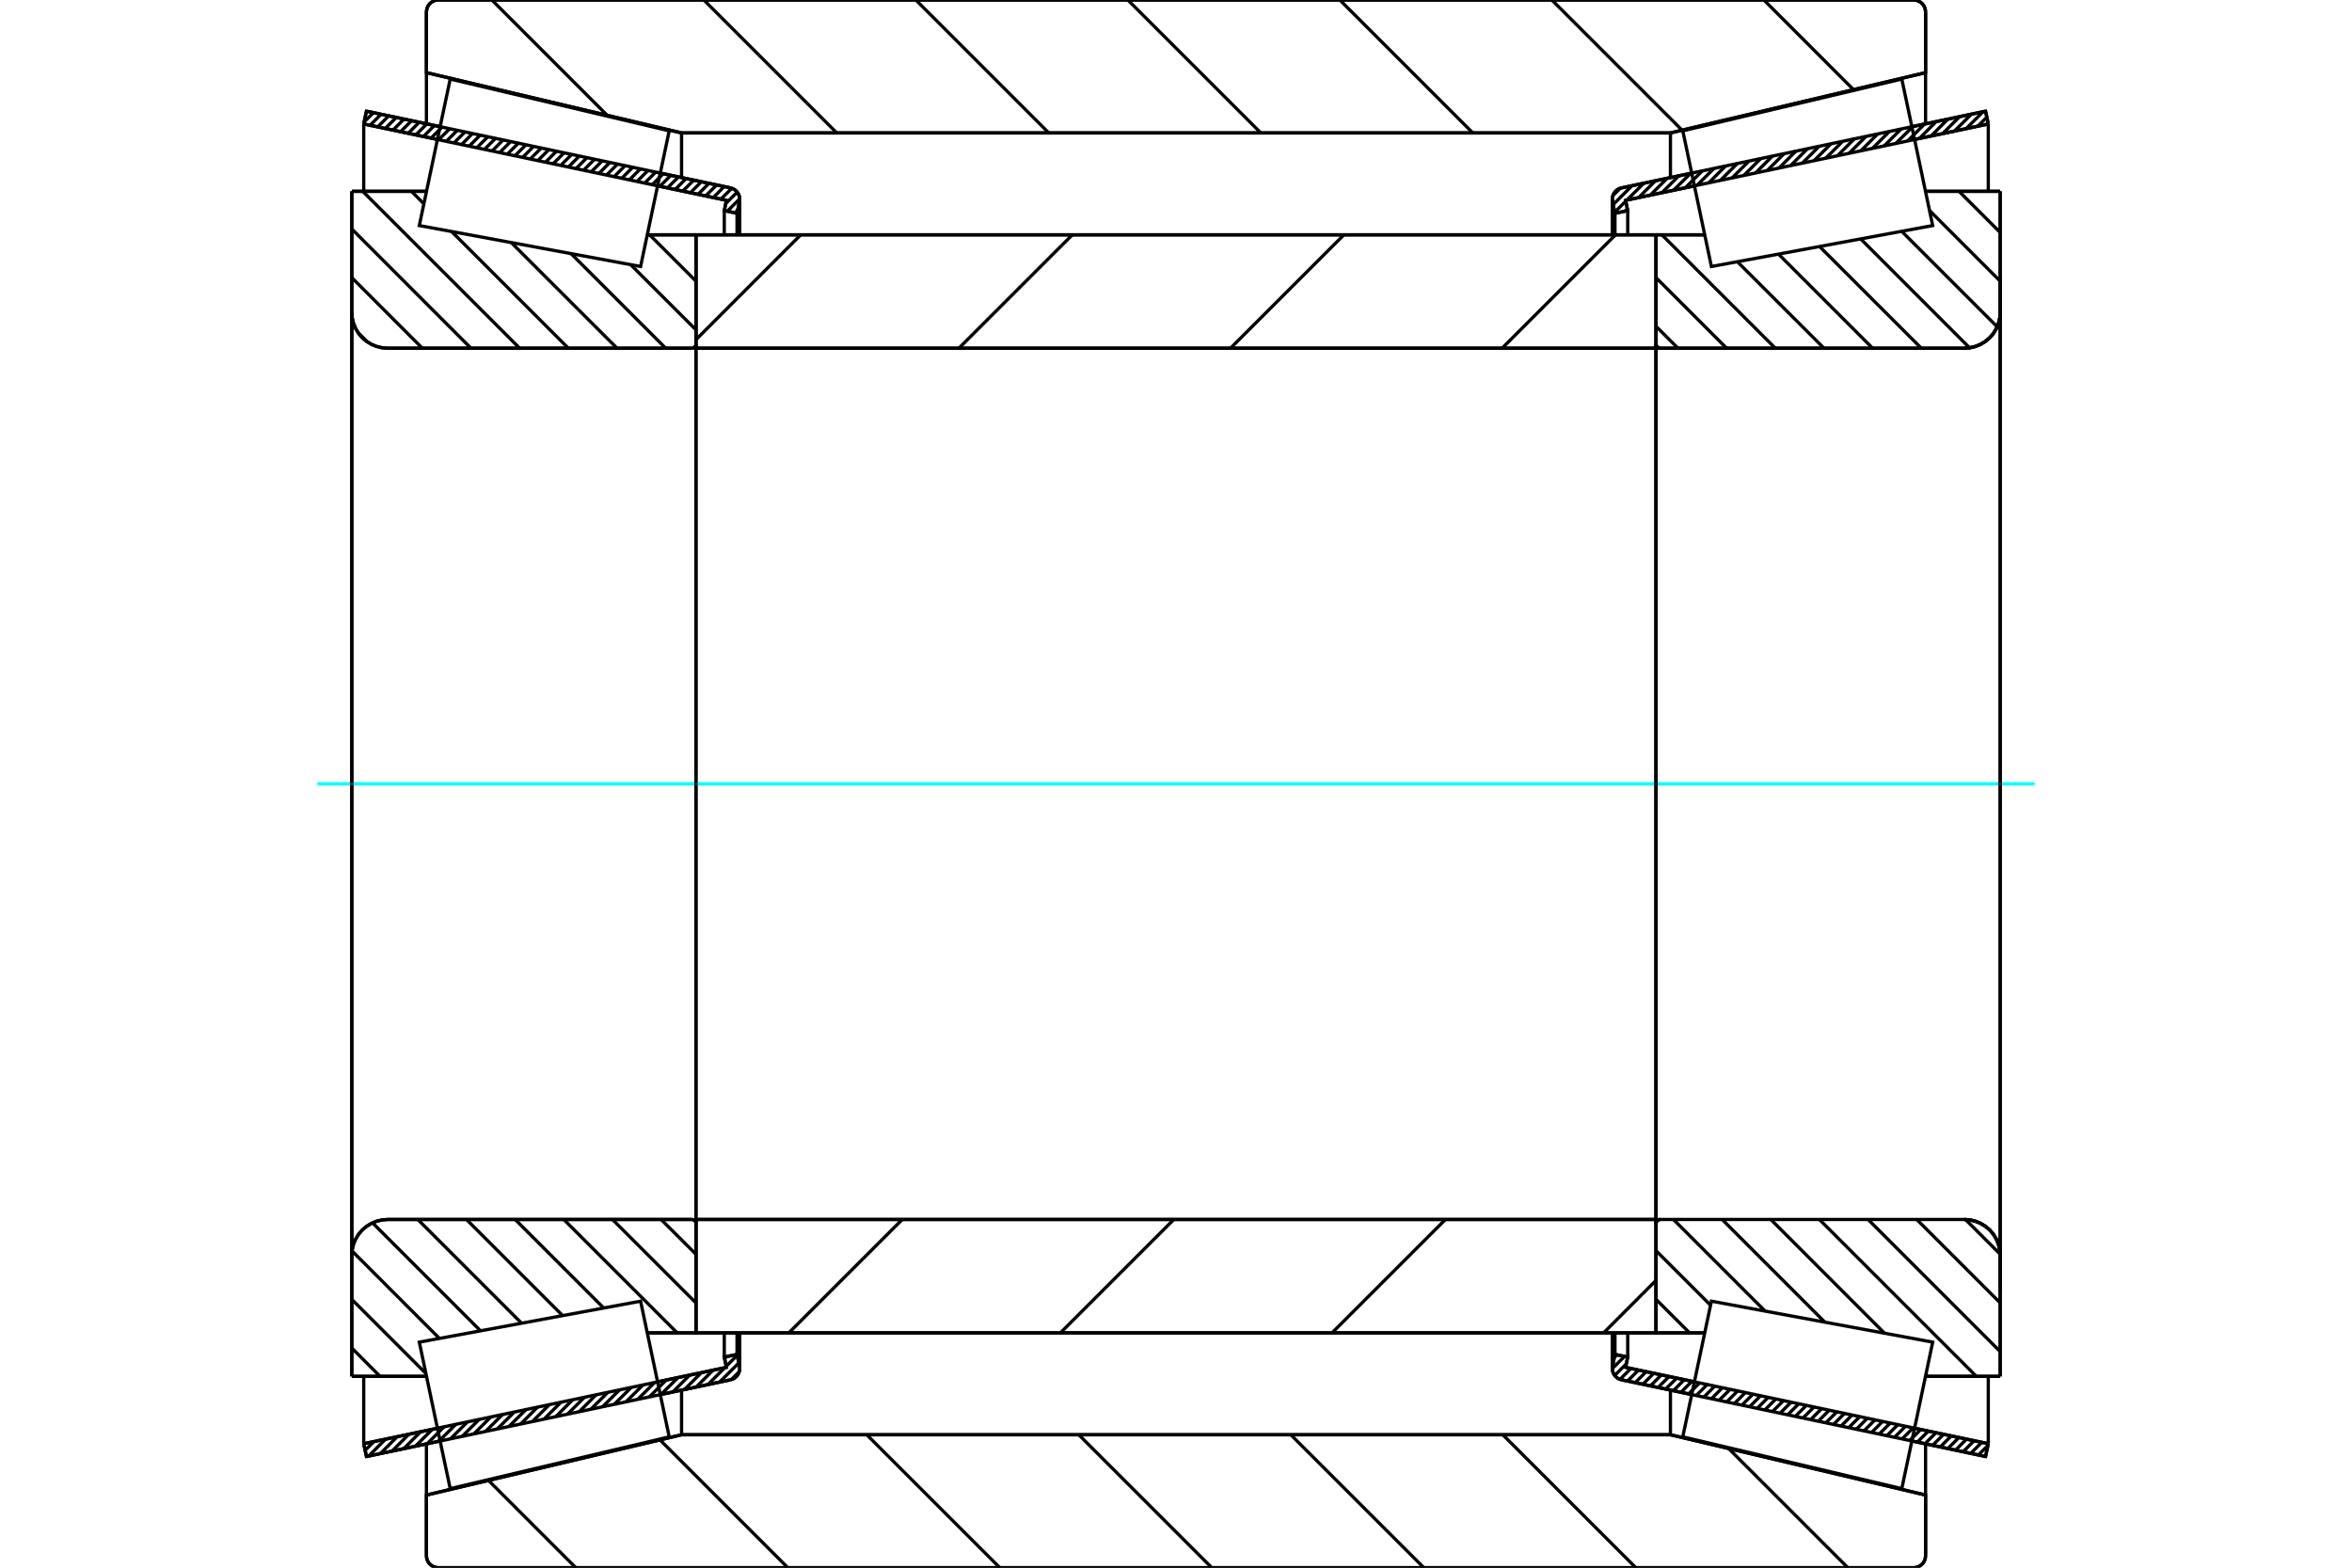 <?xml version="1.0" standalone="no"?>
<!DOCTYPE svg PUBLIC "-//W3C//DTD SVG 1.1//EN"
	"http://www.w3.org/Graphics/SVG/1.1/DTD/svg11.dtd">
<svg xmlns="http://www.w3.org/2000/svg" height="100%" width="100%" viewBox="0 0 36000 24000">
	<rect x="-1800" y="-1200" width="39600" height="26400" style="fill:#FFF"/>
	<g style="fill:none; fill-rule:evenodd" transform="matrix(1 0 0 1 0 0)">
		<g style="fill:none; stroke:#000; stroke-width:50; shape-rendering:geometricPrecision">
			<line x1="25893" y1="21350" x2="24821" y2="21124"/>
			<line x1="30391" y1="22298" x2="29263" y2="22060"/>
			<line x1="30433" y1="22102" x2="30391" y2="22298"/>
			<line x1="29304" y1="21865" x2="30433" y2="22102"/>
			<line x1="24881" y1="20933" x2="25934" y2="21154"/>
			<line x1="24914" y1="20776" x2="24881" y2="20933"/>
			<line x1="24719" y1="20735" x2="24914" y2="20776"/>
			<line x1="24682" y1="20911" x2="24719" y2="20735"/>
			<polyline points="24682,20911 24679,20929 24678,20948 24680,20975 24686,21002 24696,21027 24710,21050 24727,21072 24747,21090 24770,21105 24795,21116 24821,21124"/>
			<line x1="29263" y1="1940" x2="30391" y2="1702"/>
			<line x1="24821" y1="2876" x2="25893" y2="2650"/>
			<polyline points="24821,2876 24795,2884 24770,2895 24747,2910 24727,2928 24710,2950 24696,2973 24686,2998 24680,3025 24678,3052 24679,3071 24682,3089"/>
			<line x1="24719" y1="3265" x2="24682" y2="3089"/>
			<line x1="24914" y1="3224" x2="24719" y2="3265"/>
			<line x1="24881" y1="3067" x2="24914" y2="3224"/>
			<line x1="25934" y1="2846" x2="24881" y2="3067"/>
			<line x1="30433" y1="1898" x2="29304" y2="2135"/>
			<line x1="30391" y1="1702" x2="30433" y2="1898"/>
			<line x1="24719" y1="20404" x2="24719" y2="20735"/>
			<line x1="24719" y1="3265" x2="24719" y2="3596"/>
			<line x1="24914" y1="20404" x2="24914" y2="20776"/>
			<line x1="24914" y1="3224" x2="24914" y2="3596"/>
			<line x1="30433" y1="21071" x2="30433" y2="22102"/>
			<line x1="30433" y1="1898" x2="30433" y2="2929"/>
			<line x1="24678" y1="20404" x2="24678" y2="20948"/>
			<line x1="24678" y1="3052" x2="24678" y2="3596"/>
			<line x1="6737" y1="22060" x2="5609" y2="22298"/>
			<line x1="11179" y1="21124" x2="10107" y2="21350"/>
			<polyline points="11179,21124 11205,21116 11230,21105 11253,21090 11273,21072 11290,21050 11304,21027 11314,21002 11320,20975 11322,20948 11321,20929 11318,20911"/>
			<line x1="11281" y1="20735" x2="11318" y2="20911"/>
			<line x1="11086" y1="20776" x2="11281" y2="20735"/>
			<line x1="11119" y1="20933" x2="11086" y2="20776"/>
			<line x1="10066" y1="21154" x2="11119" y2="20933"/>
			<line x1="5567" y1="22102" x2="6696" y2="21865"/>
			<line x1="5609" y1="22298" x2="5567" y2="22102"/>
			<line x1="10107" y1="2650" x2="11179" y2="2876"/>
			<line x1="5609" y1="1702" x2="6737" y2="1940"/>
			<line x1="5567" y1="1898" x2="5609" y2="1702"/>
			<line x1="6696" y1="2135" x2="5567" y2="1898"/>
			<line x1="11119" y1="3067" x2="10066" y2="2846"/>
			<line x1="11086" y1="3224" x2="11119" y2="3067"/>
			<line x1="11281" y1="3265" x2="11086" y2="3224"/>
			<line x1="11318" y1="3089" x2="11281" y2="3265"/>
			<polyline points="11318,3089 11321,3071 11322,3052 11320,3025 11314,2998 11304,2973 11290,2950 11273,2928 11253,2910 11230,2895 11205,2884 11179,2876"/>
			<line x1="11086" y1="3596" x2="11086" y2="3224"/>
			<line x1="11086" y1="20776" x2="11086" y2="20404"/>
			<line x1="5567" y1="2929" x2="5567" y2="1898"/>
			<line x1="5567" y1="22102" x2="5567" y2="21071"/>
			<line x1="11281" y1="3596" x2="11281" y2="3265"/>
			<line x1="11281" y1="20735" x2="11281" y2="20404"/>
			<line x1="11322" y1="3596" x2="11322" y2="3052"/>
			<line x1="11322" y1="20948" x2="11322" y2="20404"/>
			<line x1="25348" y1="3595" x2="26092" y2="3595"/>
			<polyline points="25348,5270 25349,5280 25351,5289 25355,5298 25360,5306 25366,5313 25374,5319 25382,5324 25391,5328 25400,5330 25409,5331"/>
			<line x1="30067" y1="5331" x2="25409" y2="5331"/>
			<polyline points="30067,5331 30153,5324 30236,5304 30316,5271 30389,5226 30455,5170 30511,5105 30556,5031 30589,4952 30609,4868 30615,4782"/>
			<line x1="30615" y1="2929" x2="30615" y2="4782"/>
			<line x1="30615" y1="2929" x2="29471" y2="2929"/>
			<line x1="30615" y1="21071" x2="29471" y2="21071"/>
			<line x1="30615" y1="19218" x2="30615" y2="21071"/>
			<polyline points="30615,19218 30609,19132 30589,19048 30556,18969 30511,18895 30455,18830 30389,18774 30316,18729 30236,18696 30153,18676 30067,18669"/>
			<polyline points="25409,18669 25400,18670 25391,18672 25382,18676 25374,18681 25366,18687 25360,18694 25355,18702 25351,18711 25349,18720 25348,18730"/>
			<line x1="26092" y1="20405" x2="25348" y2="20405"/>
			<line x1="29471" y1="3474" x2="29471" y2="3473"/>
			<line x1="29471" y1="20527" x2="29471" y2="20526"/>
			<polyline points="25348,5270 25349,5280 25351,5289 25355,5298 25360,5306 25366,5313 25374,5319 25382,5324 25391,5328 25400,5330 25409,5331"/>
			<polyline points="25409,18669 25400,18670 25391,18672 25382,18676 25374,18681 25366,18687 25360,18694 25355,18702 25351,18711 25349,18720 25348,18730"/>
			<polyline points="30067,5331 30153,5324 30236,5304 30316,5271 30389,5226 30455,5170 30511,5105 30556,5031 30589,4952 30609,4868 30615,4782"/>
			<polyline points="30615,19218 30609,19132 30589,19048 30556,18969 30511,18895 30455,18830 30389,18774 30316,18729 30236,18696 30153,18676 30067,18669"/>
			<line x1="10652" y1="20405" x2="9908" y2="20405"/>
			<polyline points="10652,18730 10651,18720 10649,18711 10645,18702 10640,18694 10634,18687 10626,18681 10618,18676 10609,18672 10600,18670 10591,18669"/>
			<line x1="5933" y1="18669" x2="10591" y2="18669"/>
			<polyline points="5933,18669 5847,18676 5764,18696 5684,18729 5611,18774 5545,18830 5489,18895 5444,18969 5411,19048 5391,19132 5385,19218"/>
			<line x1="5385" y1="21071" x2="5385" y2="19218"/>
			<line x1="5385" y1="21071" x2="6529" y2="21071"/>
			<line x1="5385" y1="2929" x2="6529" y2="2929"/>
			<line x1="5385" y1="4782" x2="5385" y2="2929"/>
			<polyline points="5385,4782 5391,4868 5411,4952 5444,5031 5489,5105 5545,5170 5611,5226 5684,5271 5764,5304 5847,5324 5933,5331"/>
			<line x1="10591" y1="5331" x2="5933" y2="5331"/>
			<polyline points="10591,5331 10600,5330 10609,5328 10618,5324 10626,5319 10634,5313 10640,5306 10645,5298 10649,5289 10651,5280 10652,5270"/>
			<line x1="9908" y1="3595" x2="10652" y2="3595"/>
			<line x1="6529" y1="20526" x2="6529" y2="20527"/>
			<line x1="6529" y1="3473" x2="6529" y2="3474"/>
			<line x1="5385" y1="19218" x2="5385" y2="4782"/>
			<line x1="29290" y1="24000" x2="6710" y2="24000"/>
			<polyline points="29290,24000 29318,23998 29346,23991 29373,23980 29397,23965 29419,23946 29438,23925 29453,23900 29464,23874 29470,23846 29473,23817"/>
			<line x1="29473" y1="22888" x2="29473" y2="23817"/>
			<line x1="25568" y1="21965" x2="29473" y2="22888"/>
			<line x1="10432" y1="21965" x2="25568" y2="21965"/>
			<line x1="6527" y1="22888" x2="10432" y2="21965"/>
			<line x1="6527" y1="23817" x2="6527" y2="22888"/>
			<polyline points="6527,23817 6530,23846 6536,23874 6547,23900 6562,23925 6581,23946 6603,23965 6627,23980 6654,23991 6682,23998 6710,24000"/>
			<line x1="6710" y1="0" x2="29290" y2="0"/>
			<polyline points="6710,0 6682,2 6654,9 6627,20 6603,35 6581,54 6562,75 6547,100 6536,126 6530,154 6527,183"/>
			<line x1="6527" y1="1112" x2="6527" y2="183"/>
			<line x1="10432" y1="2035" x2="6527" y2="1112"/>
			<line x1="25568" y1="2035" x2="10432" y2="2035"/>
			<line x1="29473" y1="1112" x2="25568" y2="2035"/>
			<line x1="29473" y1="183" x2="29473" y2="1112"/>
			<polyline points="29473,183 29470,154 29464,126 29453,100 29438,75 29419,54 29397,35 29373,20 29346,9 29318,2 29290,0"/>
			<line x1="10432" y1="21281" x2="10432" y2="21965"/>
			<line x1="10432" y1="2035" x2="10432" y2="2719"/>
			<line x1="25568" y1="21281" x2="25568" y2="21965"/>
			<line x1="25568" y1="2035" x2="25568" y2="2719"/>
			<line x1="6527" y1="22104" x2="6527" y2="22888"/>
			<line x1="6527" y1="1112" x2="6527" y2="1896"/>
			<line x1="29473" y1="22104" x2="29473" y2="22888"/>
			<line x1="29473" y1="1112" x2="29473" y2="1896"/>
			<line x1="10652" y1="18669" x2="25348" y2="18669"/>
			<line x1="10652" y1="20405" x2="10652" y2="18669"/>
			<line x1="25348" y1="20405" x2="10652" y2="20405"/>
			<line x1="25348" y1="18669" x2="25348" y2="20405"/>
			<line x1="25348" y1="5331" x2="10652" y2="5331"/>
			<line x1="25348" y1="3595" x2="25348" y2="5331"/>
			<line x1="10652" y1="3595" x2="25348" y2="3595"/>
			<line x1="10652" y1="5331" x2="10652" y2="3595"/>
			<line x1="25348" y1="5331" x2="25348" y2="18669"/>
			<line x1="10652" y1="5331" x2="10652" y2="18669"/>
		</g>
		<g style="fill:none; stroke:#0FF; stroke-width:50; shape-rendering:geometricPrecision">
			<line x1="4858" y1="12000" x2="31142" y2="12000"/>
		</g>
		<g style="fill:none; stroke:#000; stroke-width:50; shape-rendering:geometricPrecision">
			<line x1="26998" y1="0" x2="28370" y2="1373"/>
			<line x1="23753" y1="0" x2="25746" y2="1993"/>
			<line x1="20508" y1="0" x2="22543" y2="2035"/>
			<line x1="17263" y1="0" x2="19298" y2="2035"/>
			<line x1="14018" y1="0" x2="16053" y2="2035"/>
			<line x1="10773" y1="0" x2="12808" y2="2035"/>
			<line x1="7528" y1="0" x2="9294" y2="1766"/>
			<line x1="26458" y1="22175" x2="28283" y2="24000"/>
			<line x1="23002" y1="21965" x2="25038" y2="24000"/>
			<line x1="19757" y1="21965" x2="21793" y2="24000"/>
			<line x1="16512" y1="21965" x2="18548" y2="24000"/>
			<line x1="13267" y1="21965" x2="15303" y2="24000"/>
			<line x1="10101" y1="22043" x2="12058" y2="24000"/>
			<line x1="7476" y1="22663" x2="8813" y2="24000"/>
			<line x1="18000" y1="0" x2="29290" y2="0"/>
			<polyline points="29473,183 29470,154 29464,126 29453,100 29438,75 29419,54 29397,35 29373,20 29346,9 29318,2 29290,0"/>
			<polyline points="29473,183 29473,1112 25568,2035 18000,2035"/>
			<polyline points="18000,0 6710,0 6682,2 6654,9 6627,20 6603,35 6581,54 6562,75 6547,100 6536,126 6530,154 6527,183 6527,1112 10432,2035 18000,2035"/>
			<polyline points="18000,21965 10432,21965 6527,22888 6527,23817 6530,23846 6536,23874 6547,23900 6562,23925 6581,23946 6603,23965 6627,23980 6654,23991 6682,23998 6710,24000 18000,24000"/>
			<polyline points="18000,21965 25568,21965 29473,22888 29473,23817"/>
			<polyline points="29290,24000 29318,23998 29346,23991 29373,23980 29397,23965 29419,23946 29438,23925 29453,23900 29464,23874 29470,23846 29473,23817"/>
			<line x1="29290" y1="24000" x2="18000" y2="24000"/>
			<line x1="9943" y1="3595" x2="10652" y2="4304"/>
			<line x1="9655" y1="4053" x2="10652" y2="5049"/>
			<line x1="8741" y1="3883" x2="10189" y2="5331"/>
			<line x1="7826" y1="3714" x2="9444" y2="5331"/>
			<line x1="6297" y1="2929" x2="6488" y2="3120"/>
			<line x1="6912" y1="3544" x2="8699" y2="5331"/>
			<line x1="5552" y1="2929" x2="7954" y2="5331"/>
			<line x1="5385" y1="3506" x2="7209" y2="5331"/>
			<line x1="5385" y1="4251" x2="6464" y2="5331"/>
			<line x1="5481" y1="5093" x2="5623" y2="5234"/>
			<line x1="10119" y1="18669" x2="10652" y2="19201"/>
			<line x1="9374" y1="18669" x2="10652" y2="19946"/>
			<line x1="8629" y1="18669" x2="10365" y2="20405"/>
			<line x1="7885" y1="18669" x2="9240" y2="20024"/>
			<line x1="7140" y1="18669" x2="8612" y2="20141"/>
			<line x1="6395" y1="18669" x2="7983" y2="20257"/>
			<line x1="5701" y1="18720" x2="7355" y2="20374"/>
			<line x1="5389" y1="19152" x2="6726" y2="20490"/>
			<line x1="5385" y1="19893" x2="6520" y2="21028"/>
			<line x1="5385" y1="20638" x2="5817" y2="21071"/>
			<polyline points="10652,12000 10652,3595 10652,5270"/>
			<polyline points="10591,5331 10600,5330 10609,5328 10618,5324 10626,5319 10634,5313 10640,5306 10645,5298 10649,5289 10651,5280 10652,5270"/>
			<line x1="10591" y1="5331" x2="5933" y2="5331"/>
			<polyline points="5385,4782 5391,4868 5411,4952 5444,5031 5489,5105 5545,5170 5611,5226 5684,5271 5764,5304 5847,5324 5933,5331"/>
			<line x1="5385" y1="4782" x2="5385" y2="2929"/>
			<line x1="5385" y1="4782" x2="5385" y2="12000"/>
			<line x1="5385" y1="2929" x2="6529" y2="2929"/>
			<line x1="9908" y1="3595" x2="10652" y2="3595"/>
			<line x1="10652" y1="20405" x2="9908" y2="20405"/>
			<line x1="6529" y1="21071" x2="5385" y2="21071"/>
			<line x1="5385" y1="12000" x2="5385" y2="19218"/>
			<line x1="5385" y1="21071" x2="5385" y2="19218"/>
			<polyline points="5933,18669 5847,18676 5764,18696 5684,18729 5611,18774 5545,18830 5489,18895 5444,18969 5411,19048 5391,19132 5385,19218"/>
			<line x1="5933" y1="18669" x2="10591" y2="18669"/>
			<polyline points="10652,18730 10651,18720 10649,18711 10645,18702 10640,18694 10634,18687 10626,18681 10618,18676 10609,18672 10600,18670 10591,18669"/>
			<polyline points="10652,18730 10652,20405 10652,12000"/>
			<line x1="29985" y1="2929" x2="30615" y2="3559"/>
			<line x1="29533" y1="3222" x2="30615" y2="4304"/>
			<line x1="29107" y1="3541" x2="30569" y2="5003"/>
			<line x1="28479" y1="3657" x2="30146" y2="5325"/>
			<line x1="27850" y1="3774" x2="29408" y2="5331"/>
			<line x1="27222" y1="3890" x2="28663" y2="5331"/>
			<line x1="26593" y1="4007" x2="27918" y2="5331"/>
			<line x1="25437" y1="3595" x2="27173" y2="5331"/>
			<line x1="25348" y1="4251" x2="26428" y2="5331"/>
			<line x1="25348" y1="4996" x2="25683" y2="5331"/>
			<line x1="30084" y1="18670" x2="30615" y2="19201"/>
			<line x1="29338" y1="18669" x2="30615" y2="19946"/>
			<line x1="28593" y1="18669" x2="30615" y2="20691"/>
			<line x1="27848" y1="18669" x2="30250" y2="21071"/>
			<line x1="29477" y1="21043" x2="29506" y2="21071"/>
			<line x1="27104" y1="18669" x2="28845" y2="20411"/>
			<line x1="26359" y1="18669" x2="27931" y2="20241"/>
			<line x1="25614" y1="18669" x2="27017" y2="20072"/>
			<line x1="25348" y1="19148" x2="26182" y2="19982"/>
			<line x1="25348" y1="19893" x2="25860" y2="20405"/>
			<polyline points="25348,12000 25348,3595 25348,5270 25349,5280 25351,5289 25355,5298 25360,5306 25366,5313 25374,5319 25382,5324 25391,5328 25400,5330 25409,5331 30067,5331 30153,5324 30236,5304 30316,5271 30389,5226 30455,5170 30511,5105 30556,5031 30589,4952 30609,4868 30615,4782 30615,2929"/>
			<line x1="30615" y1="4782" x2="30615" y2="12000"/>
			<line x1="30615" y1="2929" x2="29471" y2="2929"/>
			<line x1="26092" y1="3595" x2="25348" y2="3595"/>
			<line x1="25348" y1="20405" x2="26092" y2="20405"/>
			<line x1="29471" y1="21071" x2="30615" y2="21071"/>
			<line x1="30615" y1="12000" x2="30615" y2="19218"/>
			<polyline points="30615,21071 30615,19218 30609,19132 30589,19048 30556,18969 30511,18895 30455,18830 30389,18774 30316,18729 30236,18696 30153,18676 30067,18669 25409,18669 25400,18670 25391,18672 25382,18676 25374,18681 25366,18687 25360,18694 25355,18702 25351,18711 25349,18720 25348,18730 25348,20405 25348,12000"/>
			<line x1="25348" y1="19601" x2="24545" y2="20405"/>
			<line x1="22124" y1="18669" x2="20388" y2="20405"/>
			<line x1="17967" y1="18669" x2="16231" y2="20405"/>
			<line x1="13810" y1="18669" x2="12074" y2="20405"/>
			<line x1="24727" y1="3595" x2="22991" y2="5331"/>
			<line x1="20570" y1="3595" x2="18834" y2="5331"/>
			<line x1="16413" y1="3595" x2="14677" y2="5331"/>
			<line x1="12256" y1="3595" x2="10652" y2="5200"/>
			<polyline points="10652,5331 10652,3595 25348,3595 25348,5331 10652,5331"/>
			<polyline points="10652,18669 25348,18669 25348,20405 10652,20405 10652,18669"/>
			<line x1="30615" y1="19766" x2="30615" y2="4234"/>
			<line x1="25348" y1="18730" x2="25348" y2="5270"/>
			<polyline points="10024,20959 10243,21997 6891,22790 6654,21669 6418,20547 9805,19920 10024,20959"/>
			<polyline points="10024,3041 9805,4080 6418,3453 6654,2331 6891,1210 10243,2003 10024,3041"/>
			<polyline points="25976,20959 26195,19920 29582,20547 29346,21669 29109,22790 25757,21997 25976,20959"/>
			<polyline points="25976,3041 25757,2003 29109,1210 29346,2331 29582,3453 26195,4080 25976,3041"/>
			<line x1="11314" y1="21000" x2="11194" y2="21120"/>
			<line x1="11309" y1="20865" x2="11014" y2="21159"/>
			<line x1="11284" y1="20748" x2="11115" y2="20917"/>
			<line x1="11094" y1="20938" x2="10835" y2="21197"/>
			<line x1="11122" y1="20768" x2="11091" y2="20800"/>
			<line x1="10915" y1="20975" x2="10656" y2="21234"/>
			<line x1="10736" y1="21013" x2="10477" y2="21272"/>
			<line x1="10557" y1="21051" x2="10298" y2="21310"/>
			<line x1="10378" y1="21089" x2="10119" y2="21347"/>
			<line x1="10199" y1="21126" x2="9940" y2="21385"/>
			<line x1="10020" y1="21164" x2="9761" y2="21423"/>
			<line x1="9841" y1="21202" x2="9582" y2="21461"/>
			<line x1="9662" y1="21240" x2="9403" y2="21498"/>
			<line x1="9483" y1="21277" x2="9224" y2="21536"/>
			<line x1="9304" y1="21315" x2="9045" y2="21574"/>
			<line x1="9124" y1="21353" x2="8866" y2="21612"/>
			<line x1="8945" y1="21391" x2="8687" y2="21649"/>
			<line x1="8766" y1="21428" x2="8508" y2="21687"/>
			<line x1="8587" y1="21466" x2="8328" y2="21725"/>
			<line x1="8408" y1="21504" x2="8149" y2="21763"/>
			<line x1="8229" y1="21541" x2="7970" y2="21800"/>
			<line x1="8050" y1="21579" x2="7791" y2="21838"/>
			<line x1="7871" y1="21617" x2="7612" y2="21876"/>
			<line x1="7692" y1="21655" x2="7433" y2="21913"/>
			<line x1="7513" y1="21692" x2="7254" y2="21951"/>
			<line x1="7334" y1="21730" x2="7075" y2="21989"/>
			<line x1="7155" y1="21768" x2="6896" y2="22027"/>
			<line x1="6976" y1="21806" x2="6717" y2="22064"/>
			<line x1="6797" y1="21843" x2="6538" y2="22102"/>
			<line x1="6618" y1="21881" x2="6359" y2="22140"/>
			<line x1="6438" y1="21919" x2="6180" y2="22178"/>
			<line x1="6259" y1="21957" x2="6001" y2="22215"/>
			<line x1="6080" y1="21994" x2="5822" y2="22253"/>
			<line x1="5901" y1="22032" x2="5642" y2="22291"/>
			<line x1="5722" y1="22070" x2="5589" y2="22203"/>
			<line x1="11292" y1="3215" x2="11249" y2="3258"/>
			<line x1="11322" y1="3044" x2="11132" y2="3234"/>
			<line x1="11284" y1="2941" x2="11108" y2="3116"/>
			<line x1="11201" y1="2882" x2="11034" y2="3049"/>
			<line x1="11085" y1="2856" x2="10917" y2="3025"/>
			<line x1="10969" y1="2832" x2="10800" y2="3000"/>
			<line x1="10852" y1="2807" x2="10683" y2="2976"/>
			<line x1="10735" y1="2782" x2="10567" y2="2951"/>
			<line x1="10619" y1="2758" x2="10450" y2="2926"/>
			<line x1="10502" y1="2733" x2="10333" y2="2902"/>
			<line x1="10385" y1="2709" x2="10216" y2="2877"/>
			<line x1="10268" y1="2684" x2="10100" y2="2853"/>
			<line x1="10152" y1="2659" x2="9983" y2="2828"/>
			<line x1="10035" y1="2635" x2="9866" y2="2804"/>
			<line x1="9918" y1="2610" x2="9749" y2="2779"/>
			<line x1="9801" y1="2586" x2="9633" y2="2754"/>
			<line x1="9685" y1="2561" x2="9516" y2="2730"/>
			<line x1="9568" y1="2536" x2="9399" y2="2705"/>
			<line x1="9451" y1="2512" x2="9283" y2="2681"/>
			<line x1="9335" y1="2487" x2="9166" y2="2656"/>
			<line x1="9218" y1="2463" x2="9049" y2="2631"/>
			<line x1="9101" y1="2438" x2="8932" y2="2607"/>
			<line x1="8984" y1="2413" x2="8816" y2="2582"/>
			<line x1="8868" y1="2389" x2="8699" y2="2558"/>
			<line x1="8751" y1="2364" x2="8582" y2="2533"/>
			<line x1="8634" y1="2340" x2="8465" y2="2508"/>
			<line x1="8517" y1="2315" x2="8349" y2="2484"/>
			<line x1="8401" y1="2290" x2="8232" y2="2459"/>
			<line x1="8284" y1="2266" x2="8115" y2="2435"/>
			<line x1="8167" y1="2241" x2="7999" y2="2410"/>
			<line x1="8050" y1="2217" x2="7882" y2="2385"/>
			<line x1="7934" y1="2192" x2="7765" y2="2361"/>
			<line x1="7817" y1="2167" x2="7648" y2="2336"/>
			<line x1="7700" y1="2143" x2="7532" y2="2312"/>
			<line x1="7584" y1="2118" x2="7415" y2="2287"/>
			<line x1="7467" y1="2094" x2="7298" y2="2262"/>
			<line x1="7350" y1="2069" x2="7181" y2="2238"/>
			<line x1="7233" y1="2044" x2="7065" y2="2213"/>
			<line x1="7117" y1="2020" x2="6948" y2="2189"/>
			<line x1="7000" y1="1995" x2="6831" y2="2164"/>
			<line x1="6883" y1="1971" x2="6714" y2="2139"/>
			<line x1="6766" y1="1946" x2="6598" y2="2115"/>
			<line x1="6650" y1="1921" x2="6481" y2="2090"/>
			<line x1="6533" y1="1897" x2="6364" y2="2066"/>
			<line x1="6416" y1="1872" x2="6248" y2="2041"/>
			<line x1="6300" y1="1848" x2="6131" y2="2016"/>
			<line x1="6183" y1="1823" x2="6014" y2="1992"/>
			<line x1="6066" y1="1798" x2="5897" y2="1967"/>
			<line x1="5949" y1="1774" x2="5781" y2="1943"/>
			<line x1="5833" y1="1749" x2="5664" y2="1918"/>
			<line x1="5716" y1="1725" x2="5574" y2="1866"/>
			<polyline points="5567,1898 5609,1702 11179,2876"/>
			<polyline points="11318,3089 11322,3061 11321,3033 11316,3005 11306,2979 11293,2954 11276,2931 11255,2912 11232,2896 11206,2884 11179,2876"/>
			<polyline points="11318,3089 11281,3265 11086,3224 11119,3067 5567,1898"/>
			<polyline points="5567,22102 11119,20933 11086,20776 11281,20735 11318,20911"/>
			<polyline points="11179,21124 11206,21116 11232,21104 11255,21088 11276,21069 11293,21046 11306,21021 11316,20995 11321,20967 11322,20939 11318,20911"/>
			<polyline points="11179,21124 5609,22298 5567,22102"/>
			<line x1="30427" y1="22129" x2="30281" y2="22275"/>
			<line x1="30333" y1="22081" x2="30164" y2="22250"/>
			<line x1="30216" y1="22057" x2="30047" y2="22225"/>
			<line x1="30099" y1="22032" x2="29931" y2="22201"/>
			<line x1="29983" y1="22008" x2="29814" y2="22176"/>
			<line x1="29866" y1="21983" x2="29697" y2="22152"/>
			<line x1="29749" y1="21958" x2="29581" y2="22127"/>
			<line x1="29632" y1="21934" x2="29464" y2="22102"/>
			<line x1="29516" y1="21909" x2="29347" y2="22078"/>
			<line x1="29399" y1="21885" x2="29230" y2="22053"/>
			<line x1="29282" y1="21860" x2="29114" y2="22029"/>
			<line x1="29166" y1="21835" x2="28997" y2="22004"/>
			<line x1="29049" y1="21811" x2="28880" y2="21980"/>
			<line x1="28932" y1="21786" x2="28763" y2="21955"/>
			<line x1="28815" y1="21762" x2="28647" y2="21930"/>
			<line x1="28699" y1="21737" x2="28530" y2="21906"/>
			<line x1="28582" y1="21712" x2="28413" y2="21881"/>
			<line x1="28465" y1="21688" x2="28296" y2="21857"/>
			<line x1="28348" y1="21663" x2="28180" y2="21832"/>
			<line x1="28232" y1="21639" x2="28063" y2="21807"/>
			<line x1="28115" y1="21614" x2="27946" y2="21783"/>
			<line x1="27998" y1="21589" x2="27830" y2="21758"/>
			<line x1="27882" y1="21565" x2="27713" y2="21734"/>
			<line x1="27765" y1="21540" x2="27596" y2="21709"/>
			<line x1="27648" y1="21516" x2="27479" y2="21684"/>
			<line x1="27531" y1="21491" x2="27363" y2="21660"/>
			<line x1="27415" y1="21466" x2="27246" y2="21635"/>
			<line x1="27298" y1="21442" x2="27129" y2="21611"/>
			<line x1="27181" y1="21417" x2="27012" y2="21586"/>
			<line x1="27064" y1="21393" x2="26896" y2="21561"/>
			<line x1="26948" y1="21368" x2="26779" y2="21537"/>
			<line x1="26831" y1="21343" x2="26662" y2="21512"/>
			<line x1="26714" y1="21319" x2="26546" y2="21488"/>
			<line x1="26597" y1="21294" x2="26429" y2="21463"/>
			<line x1="26481" y1="21270" x2="26312" y2="21438"/>
			<line x1="26364" y1="21245" x2="26195" y2="21414"/>
			<line x1="26247" y1="21220" x2="26079" y2="21389"/>
			<line x1="26131" y1="21196" x2="25962" y2="21365"/>
			<line x1="26014" y1="21171" x2="25845" y2="21340"/>
			<line x1="25897" y1="21147" x2="25728" y2="21315"/>
			<line x1="25780" y1="21122" x2="25612" y2="21291"/>
			<line x1="25664" y1="21097" x2="25495" y2="21266"/>
			<line x1="25547" y1="21073" x2="25378" y2="21242"/>
			<line x1="25430" y1="21048" x2="25261" y2="21217"/>
			<line x1="25313" y1="21024" x2="25145" y2="21192"/>
			<line x1="25197" y1="20999" x2="25028" y2="21168"/>
			<line x1="25080" y1="20974" x2="24911" y2="21143"/>
			<line x1="24963" y1="20950" x2="24796" y2="21117"/>
			<line x1="24893" y1="20879" x2="24715" y2="21057"/>
			<line x1="24865" y1="20766" x2="24678" y2="20952"/>
			<line x1="24748" y1="20741" x2="24709" y2="20780"/>
			<line x1="30411" y1="1794" x2="30273" y2="1931"/>
			<line x1="30353" y1="1710" x2="30094" y2="1969"/>
			<line x1="30174" y1="1748" x2="29915" y2="2007"/>
			<line x1="29994" y1="1786" x2="29736" y2="2044"/>
			<line x1="29815" y1="1823" x2="29557" y2="2082"/>
			<line x1="29636" y1="1861" x2="29378" y2="2120"/>
			<line x1="29457" y1="1899" x2="29198" y2="2158"/>
			<line x1="29278" y1="1937" x2="29019" y2="2195"/>
			<line x1="29099" y1="1974" x2="28840" y2="2233"/>
			<line x1="28920" y1="2012" x2="28661" y2="2271"/>
			<line x1="28741" y1="2050" x2="28482" y2="2309"/>
			<line x1="28562" y1="2088" x2="28303" y2="2346"/>
			<line x1="28383" y1="2125" x2="28124" y2="2384"/>
			<line x1="28204" y1="2163" x2="27945" y2="2422"/>
			<line x1="28025" y1="2201" x2="27766" y2="2460"/>
			<line x1="27846" y1="2238" x2="27587" y2="2497"/>
			<line x1="27667" y1="2276" x2="27408" y2="2535"/>
			<line x1="27488" y1="2314" x2="27229" y2="2573"/>
			<line x1="27308" y1="2352" x2="27050" y2="2610"/>
			<line x1="27129" y1="2389" x2="26871" y2="2648"/>
			<line x1="26950" y1="2427" x2="26692" y2="2686"/>
			<line x1="26771" y1="2465" x2="26512" y2="2724"/>
			<line x1="26592" y1="2503" x2="26333" y2="2761"/>
			<line x1="26413" y1="2540" x2="26154" y2="2799"/>
			<line x1="26234" y1="2578" x2="25975" y2="2837"/>
			<line x1="26055" y1="2616" x2="25796" y2="2875"/>
			<line x1="25876" y1="2654" x2="25617" y2="2912"/>
			<line x1="25697" y1="2691" x2="25438" y2="2950"/>
			<line x1="25518" y1="2729" x2="25259" y2="2988"/>
			<line x1="25339" y1="2767" x2="25080" y2="3026"/>
			<line x1="24909" y1="3197" x2="24873" y2="3233"/>
			<line x1="25160" y1="2805" x2="24901" y2="3063"/>
			<line x1="24884" y1="3080" x2="24715" y2="3249"/>
			<line x1="24981" y1="2842" x2="24691" y2="3132"/>
			<line x1="24800" y1="2882" x2="24688" y2="2994"/>
			<polyline points="30433,1898 30391,1702 24821,2876 24794,2884 24768,2896 24745,2912 24724,2931 24707,2954 24694,2979 24684,3005 24679,3033 24678,3061 24682,3089 24719,3265 24914,3224 24881,3067 30433,1898"/>
			<polyline points="30433,22102 24881,20933 24914,20776 24719,20735 24682,20911 24678,20939 24679,20967 24684,20995 24694,21021 24707,21046 24724,21069 24745,21088 24768,21104 24794,21116 24821,21124 30391,22298 30433,22102"/>
		</g>
	</g>
</svg>
